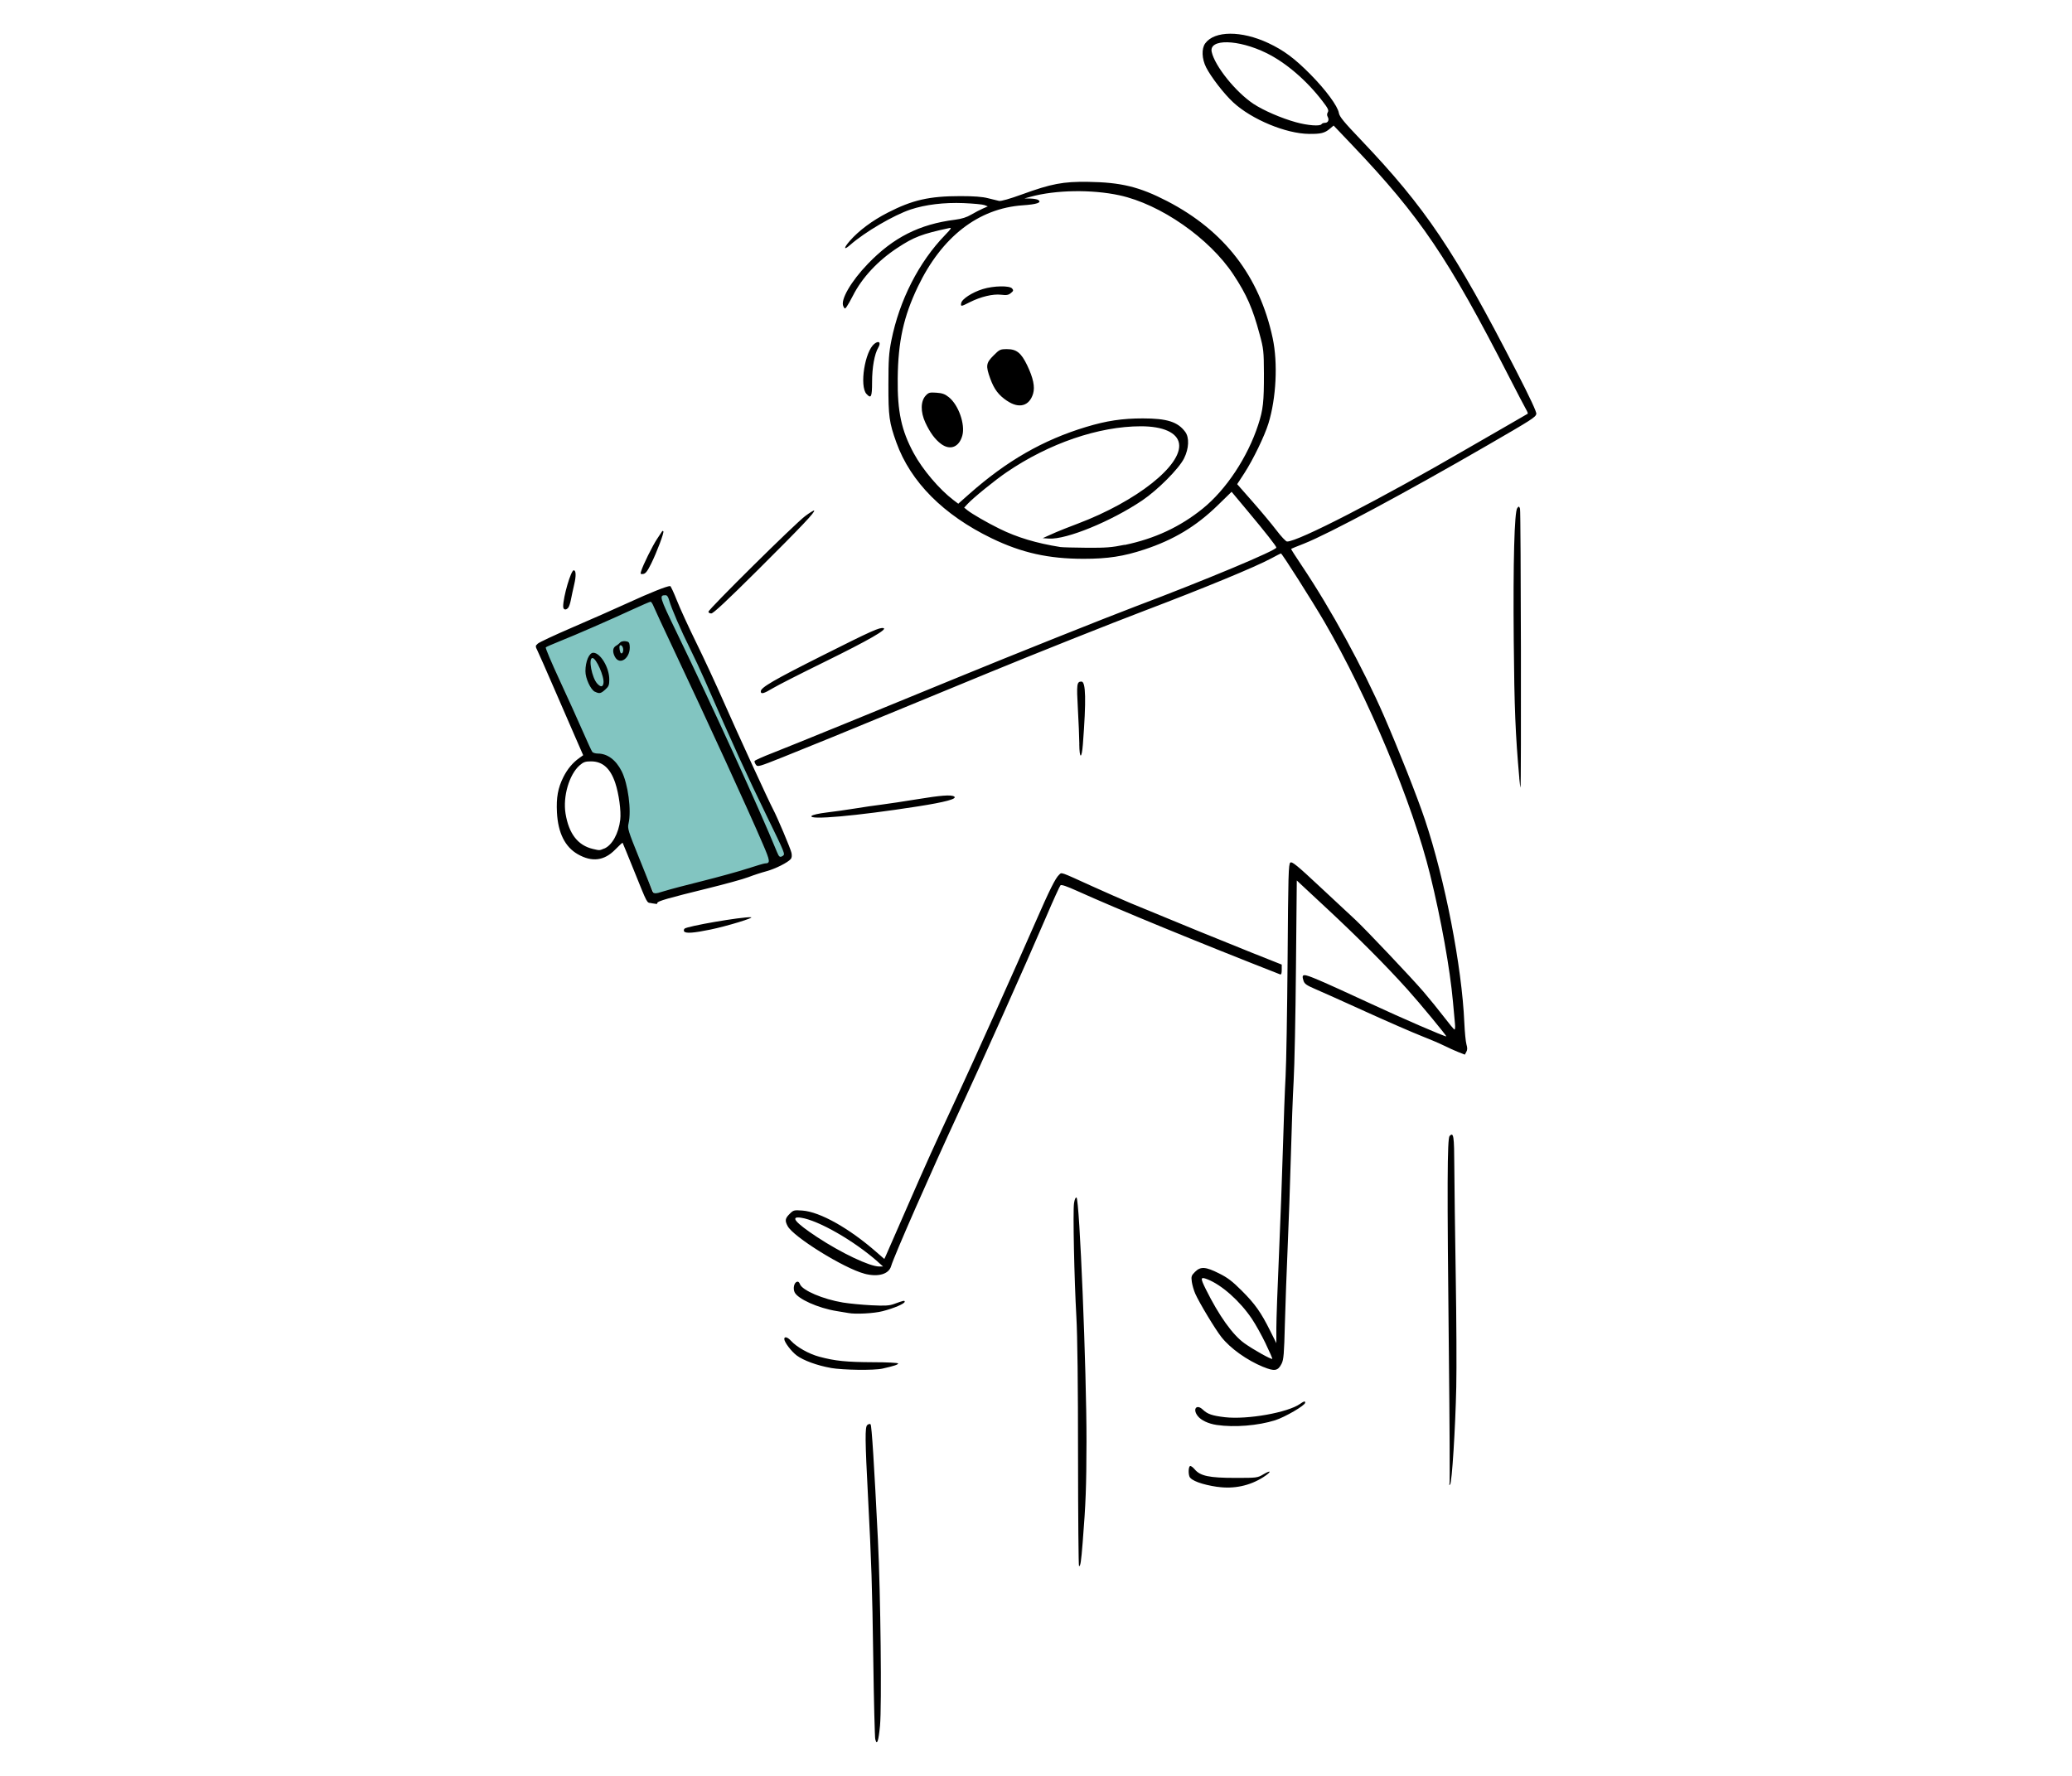 <?xml version="1.0" encoding="UTF-8"?><svg xmlns="http://www.w3.org/2000/svg" viewBox="0 0 350 300"><g id="Layer_1"><polygon points="133.5 144 131.5 146 116.5 150 110.5 151 105.5 140 105.5 133 103.5 129 99.5 128 90.5 109 112.5 100 133.5 144" style="fill:#82c5c1;"/></g><g id="Layer_4"><path d="M147.85,293.84c-.08-.34-.24-6.49-.34-13.67-.17-12.06-.32-16.51-.88-27.19-.51-9.74-.53-11.92-.13-12.25,.22-.18,.45-.23,.56-.11,.19,.2,.61,6.84,1.24,19.54,.45,9.13,.66,28.09,.35,31.38-.25,2.61-.52,3.39-.79,2.29h0Zm34.25-47.88c0-12.03-.1-20.35-.28-23.49-.36-6.39-.6-17.85-.4-19.19,.1-.67,.26-1.03,.42-.98,.51,.17,1.71,29.36,1.69,41.28-.02,7.6-.12,10.38-.64,16.91-.27,3.39-.38,4.09-.62,4.09-.09,0-.16-8.38-.17-18.63h0Zm23.55,5.22c-2.6-.38-4.47-1.07-4.73-1.75-.21-.56-.16-1.61,.09-1.76,.12-.08,.48,.17,.79,.54,.95,1.13,2.45,1.45,6.83,1.45,3.72,0,3.77,0,4.81-.62,1.39-.82,1.35-.4-.05,.5-2.28,1.46-4.99,2.03-7.74,1.63h0Zm39.2-.56c.07-.21,.02-10.1-.11-22-.31-28.32-.28-36.32,.13-36.73,.67-.67,.77-.04,.79,5.22,.02,2.89,.12,11.16,.24,18.4,.12,7.23,.16,15.69,.09,18.79-.15,7.03-.73,16.18-1.04,16.47-.16,.15-.19,.1-.1-.15h0Zm-39.32-9.9c-1.41-.21-2.63-.78-3.2-1.5-.93-1.18-.21-2.1,.85-1.09,.8,.76,1.59,1.03,3.74,1.28,3.79,.43,10.62-.78,12.7-2.26,.67-.47,.85-.51,.85-.19,0,.45-3.4,2.43-5.09,2.97-2.86,.9-6.86,1.23-9.84,.79h0Zm-65.2-9.64c-2.29-.4-4.63-1.26-5.75-2.1-.92-.69-2.1-2.26-2.1-2.78,0-.48,.54-.34,1.12,.29,.99,1.08,3.03,2.23,4.79,2.7,2.67,.72,4.59,.91,9.12,.93,2.37,0,4.2,.1,4.2,.21,0,.2-.67,.42-2.65,.87-1.42,.32-6.64,.25-8.73-.11h0Zm73.06-.16c-2.77-1.14-5.56-3.13-7.08-5.06-1.03-1.3-3.74-5.8-4.41-7.32-.24-.55-.5-1.45-.58-2-.12-.91-.08-1.06,.54-1.68,.94-.94,1.78-.89,4.05,.25,1.47,.73,2.26,1.34,3.85,2.93,2.24,2.23,3.25,3.67,4.79,6.76l1.05,2.1v-2.54c0-1.4,.2-6.97,.44-12.38,.24-5.41,.54-13.55,.67-18.09,.13-4.54,.33-9.96,.45-12.05,.12-2.09,.27-11.01,.34-19.83,.1-14.23,.15-16.06,.46-16.29,.29-.22,1.09,.42,5.13,4.2,2.63,2.45,5.27,4.91,5.86,5.46,1.64,1.52,9.47,9.78,11.51,12.16,.99,1.16,2.53,3.05,3.42,4.21,.88,1.15,1.69,2.13,1.8,2.17,.11,.04,.15-.41,.09-.99-.06-.59-.21-2.26-.34-3.72-.5-5.56-1.99-13.85-3.85-21.43-2.98-12.12-10.5-30.09-17.9-42.79-2.1-3.59-7.12-11.5-7.31-11.5-.04,0-.8,.39-1.69,.87-2.75,1.47-11.29,4.99-21.3,8.79-5.64,2.14-18.28,7.17-26.42,10.52-2.49,1.03-8.51,3.51-13.37,5.51-11.53,4.76-16.09,6.62-21.31,8.71-4.11,1.64-4.3,1.7-4.59,1.3-.17-.23-.27-.51-.23-.63,.04-.11,1.41-.73,3.04-1.36,2.89-1.12,19.62-7.95,31.71-12.93,8.26-3.4,24.83-10.02,29.62-11.83,11.79-4.45,23.77-9.46,23.77-9.94,0-.23-1.86-2.6-4.83-6.15l-2.73-3.27-2.35,2.29c-3.65,3.55-7.42,5.82-12.39,7.46-3.5,1.16-6.17,1.57-10.25,1.57-5.92,0-10.44-1-15.53-3.46-8.15-3.94-13.72-9.54-16.11-16.2-1.21-3.37-1.35-4.41-1.34-9.77,0-4.24,.08-5.34,.5-7.46,1.36-6.79,4.64-13.24,9.08-17.81,1.05-1.09,1.16-1.27,.69-1.17-4.62,.99-5.96,1.51-8.73,3.33-3.32,2.18-5.98,5.03-7.53,8.08-.4,.79-.88,1.63-1.05,1.86-.31,.42-.33,.42-.57-.05-.55-1.04,1.28-4.22,4.16-7.2,4.28-4.44,8.69-6.67,14.7-7.43,1.15-.15,1.96-.4,2.77-.88,.63-.37,1.51-.83,1.96-1.02l.81-.35-.55-.22c-.3-.12-1.9-.27-3.55-.34-3.28-.13-6.43,.25-8.94,1.08-2.86,.96-7.72,3.8-10.2,5.98-1.13,.99-1.16,.57-.05-.7,1.49-1.7,3.76-3.4,6.35-4.73,4.2-2.16,7.05-2.81,12.31-2.81,2.27,0,3.73,.11,4.64,.35,.73,.19,1.58,.39,1.88,.46,.35,.07,1.79-.34,3.91-1.11,4.92-1.79,6.92-2.17,11.12-2.11,5.58,.08,8.67,.83,13.36,3.25,9.68,5.01,15.61,12.71,17.84,23.16,.89,4.18,.6,10.12-.72,14.41-.65,2.11-2.59,6.11-4.04,8.35l-1.24,1.9,2.57,2.92c1.42,1.61,3.23,3.78,4.04,4.84,.8,1.06,1.62,1.93,1.81,1.93,1.77,.07,15.84-7.19,30.61-15.79,1.82-1.06,4.81-2.78,6.63-3.82,1.82-1.04,3.36-1.93,3.42-1.98,.06-.05-.08-.4-.31-.79-.23-.39-1.51-2.85-2.85-5.46-10.28-20.07-14.99-27.04-26.43-39.07l-3.2-3.36-.65,.55c-.86,.72-1.5,.88-3.49,.86-3.9-.03-9.7-2.44-12.82-5.33-1.55-1.43-3.74-4.27-4.57-5.9-.74-1.46-.8-3.17-.16-4.06,1.57-2.16,6.12-2.18,10.65-.06,2.62,1.23,4.45,2.59,7.13,5.3,2.58,2.61,4.61,5.36,4.8,6.52,.1,.61,.84,1.52,3.66,4.47,10.98,11.52,15.85,18.76,26.29,39.08,2.38,4.63,3.48,6.99,3.4,7.3-.14,.55-.78,.96-8.2,5.25-14.03,8.12-26.94,15.03-31.06,16.65-1.15,.45-2.13,.85-2.16,.88-.04,.03,.78,1.32,1.82,2.86,4.89,7.28,10.33,17.24,13.9,25.44,2.48,5.71,5.58,13.56,6.89,17.46,3.38,10.09,6.24,24.8,6.65,34.28,.07,1.58,.23,3.23,.36,3.67,.17,.58,.17,.93-.02,1.26l-.25,.47-1.1-.43c-.61-.24-1.67-.72-2.37-1.07-.7-.35-2.44-1.1-3.88-1.66-1.43-.56-5.71-2.42-9.49-4.14-3.78-1.72-7.63-3.44-8.54-3.83-1.31-.56-1.71-.84-1.86-1.31-.42-1.27-.12-1.29,2.54-.16,1.38,.58,5.34,2.38,8.8,3.99,5.18,2.41,12.37,5.53,12.76,5.53,.17,0-4.47-5.62-6.57-7.95-3.68-4.09-8.37-8.79-13.6-13.66l-5.08-4.73-.14,14.77c-.07,8.12-.25,16.71-.39,19.08-.14,2.37-.35,8.09-.47,12.71-.13,4.62-.37,11.53-.54,15.36-.17,3.83-.38,9.65-.47,12.93-.13,5.14-.21,6.08-.55,6.77-.62,1.24-1.19,1.34-3.08,.56h.01Zm.39-3.98c-.67-1.39-1.71-3.26-2.32-4.16-2.03-3.01-5.08-5.72-7.51-6.67-1.18-.46-1.22-.25-.28,1.65,2.24,4.51,4.54,7.74,6.55,9.17,1.53,1.09,4.54,2.77,4.69,2.62,.05-.04-.46-1.22-1.13-2.6h0Zm-23.8-134.88c5.08-1.06,9.34-3.04,13.18-6.14,3.95-3.19,7.59-8.68,9.37-14.15,.84-2.56,.98-3.88,.97-8.69-.02-3.76-.05-4.13-.73-6.63-1.17-4.36-2.18-6.67-4.42-10.06-4.06-6.15-12.32-11.9-19.26-13.4-4.67-1.01-10.78-.91-14.97,.24l-1.07,.29,.99,.02c.55,.02,1.14,.11,1.32,.23,.69,.44-.2,.75-2.59,.91-7.51,.52-13.69,5.32-17.74,13.78-2.4,5.02-3.33,9.24-3.39,15.49-.06,5.59,.62,8.76,2.71,12.62,1.48,2.74,4.33,6.11,6.7,7.9l.82,.62,1.83-1.62c6.37-5.64,12.48-9.14,19.74-11.34,3.47-1.05,6.11-1.45,9.61-1.45,4.09,0,5.91,.58,7.16,2.28,.71,.96,.63,2.8-.2,4.47-.87,1.75-4.44,5.33-7.07,7.11-5.24,3.53-12.81,6.63-15.74,6.44l-1.06-.07,.66-.3c.36-.16,1.09-.48,1.6-.71,.52-.23,2.16-.88,3.65-1.44,9.95-3.76,17.69-9.88,17.11-13.54-.29-1.83-2.67-2.91-6.43-2.91-7.13,0-15.53,2.88-22.69,7.76-1.97,1.34-5.66,4.34-6.62,5.38l-.55,.6,.54,.44c.76,.61,3.33,2.1,5.43,3.13,2.98,1.47,6.22,2.44,10.28,3.09,.3,.05,2.29,.1,4.42,.12,3.3,.02,4.24-.05,6.43-.5h0Zm-30.98-17.04c-1.04-.76-1.9-1.93-2.69-3.63-.84-1.81-.81-3.62,.06-4.56,.49-.52,.67-.57,1.81-.49,1,.07,1.44,.23,2.1,.76,1.64,1.32,2.78,4.58,2.28,6.46-.53,1.96-2.03,2.57-3.56,1.46h0Zm11.13-7.29c-1.46-.98-2.2-1.97-2.86-3.78-.78-2.16-.72-2.62,.55-3.89,1.03-1.03,1.13-1.08,2.3-1.08,1.59,0,2.38,.63,3.39,2.73,1.02,2.13,1.34,3.65,1,4.79-.63,2.1-2.37,2.58-4.38,1.22h0Zm-7.76-16.53c.09-.67,1.86-1.82,3.65-2.37,1.83-.56,4.52-.61,4.95-.09,.25,.31,.22,.42-.22,.77-.41,.34-.73,.39-1.65,.28-1.38-.16-3.42,.33-5.26,1.25-1.54,.78-1.57,.78-1.48,.15h0Zm60.87-30.23c.07-.12,.33-.22,.57-.22,.53,0,.76-.5,.46-1.02-.14-.26-.13-.51,.02-.77,.2-.32,.04-.66-.91-1.89-2.67-3.49-6.19-6.51-9.48-8.12-4.76-2.33-9.72-2.43-9.22-.18,.53,2.4,4.06,6.79,7.06,8.78,1.68,1.11,4.73,2.43,7.17,3.1,1.98,.55,4.09,.71,4.32,.33h0Zm-79.92,200.84c-.18-.04-1.08-.18-1.99-.33-3.12-.5-6.6-2.06-7.11-3.19-.29-.64-.09-1.57,.37-1.75,.23-.09,.41,.05,.54,.4,.4,1.05,3.89,2.54,7.27,3.1,1.05,.17,3.2,.38,4.78,.46,2.37,.12,3.05,.07,3.87-.23,1.6-.58,1.77-.62,1.77-.37,0,.33-1.79,1.1-3.74,1.6-1.45,.38-4.57,.54-5.77,.31h0Zm2.69-6.65c-3.46-.91-12.03-6.23-12.97-8.05-.48-.92-.42-1.28,.34-2.04,.65-.65,.74-.67,2.16-.57,2.98,.22,7.91,2.99,12.52,7.03l1.32,1.15,.29-.63c.15-.35,1.72-3.92,3.47-7.93,3.58-8.2,4.4-10,8.52-18.86,2.98-6.4,9.81-21.62,13.28-29.55,2.31-5.29,3.35-7.38,3.94-7.91,.51-.46-.04-.65,5.69,1.95,2.19,.99,5.07,2.26,6.41,2.82,7.85,3.26,16.11,6.63,20.5,8.38l5.03,2v.88c0,.61-.08,.85-.28,.77-13.8-5.4-27.57-11.06-34.27-14.09-1.78-.8-2.67-1.11-2.83-.95-.12,.12-1.21,2.5-2.4,5.29-3.53,8.22-10.96,24.82-14.83,33.14-4.61,9.93-10.9,24.25-11.37,25.89-.39,1.38-2.2,1.89-4.51,1.29h0Zm2.28-2c-4.02-3.56-10.03-7-12.98-7.45-1.92-.29-1.01,.81,2.7,3.26,4.11,2.71,8.92,4.99,10.5,4.98h.66l-.88-.78h0Zm-32.73-55.82c-.08-.13-.05-.34,.07-.46,.42-.42,9.62-2.01,11.21-1.93,.77,.04-4.05,1.51-6.82,2.08-2.84,.59-4.22,.69-4.46,.31h0Zm-5.54-4.78c-.8-.1-.57,.34-2.97-5.6-1.01-2.49-1.85-4.56-1.88-4.59-.03-.04-.59,.47-1.24,1.14-1.86,1.91-3.93,2.17-6.34,.79-2.15-1.23-3.33-3.6-3.51-7.05-.13-2.51,.16-4.13,1.08-5.97,.69-1.37,1.58-2.44,2.71-3.24l.64-.46-1.34-3.07c-.74-1.69-2.4-5.51-3.69-8.49-1.29-2.98-2.51-5.74-2.71-6.14-.35-.69-.34-.75,.06-1.14,.23-.23,2.87-1.46,5.84-2.74,2.98-1.28,7.26-3.17,9.51-4.2,3.61-1.66,6.47-2.8,7.02-2.8,.1,0,.61,1.1,1.14,2.44,.53,1.34,2,4.55,3.27,7.13,1.27,2.58,3.36,7.08,4.64,10,2.26,5.14,7.61,16.78,8.33,18.13,.68,1.26,2.95,6.63,3.11,7.36,.1,.46,.06,.84-.11,1.05-.5,.6-2.61,1.66-4.12,2.07-.83,.22-2.21,.67-3.06,1-.85,.33-3.99,1.19-6.96,1.92-6.51,1.6-8.4,2.14-8.4,2.42,0,.12-.07,.2-.17,.18-.09-.02-.48-.08-.85-.12h0Zm2.35-2.07c.79-.25,3.63-1,6.3-1.66,2.67-.67,6.08-1.61,7.56-2.09,1.48-.48,2.83-.88,2.98-.88,.94-.02,.91-.35-.33-3.23-2.45-5.72-9.34-20.74-15.19-33.13-1.61-3.4-3.07-6.56-3.26-7.02-.18-.46-.42-.83-.54-.83s-1.52,.61-3.13,1.35c-3.74,1.73-9.37,4.19-12.2,5.32-1.22,.49-2.28,.95-2.37,1.04-.09,.09,.97,2.59,2.35,5.57,1.38,2.97,3.13,6.85,3.9,8.61,.77,1.76,1.49,3.33,1.61,3.48,.11,.15,.54,.28,.94,.28,1.6,0,3.04,1.06,4.01,2.97,1.09,2.14,1.69,6.66,1.17,8.85-.19,.82-.08,1.21,1.76,5.75,1.08,2.68,2.07,5.14,2.2,5.47,.27,.73,.38,.73,2.23,.15h0Zm-11.88-33.63c-.72-.35-1.61-2.27-1.6-3.48,0-1.64,.63-3.11,1.32-3.11,1.21,0,2.71,2.5,2.71,4.51,0,.96-.09,1.18-.69,1.72-.75,.67-.98,.72-1.73,.35h0Zm1.45-1.47c.16-1.07-1.23-4.23-1.86-4.23-.74,0-.11,3.35,.82,4.34,.58,.61,.94,.58,1.04-.11h0Zm1.91-4.47c-.43-.84-.35-1.52,.23-1.84,.24-.13,.54-.38,.67-.54,.13-.16,.53-.26,.89-.22,.53,.06,.67,.19,.72,.71,.24,2.08-1.67,3.52-2.51,1.89h0Zm1.41-1.32c-.09-.64-.63-.85-.63-.25,0,.25,.06,.61,.14,.81,.2,.51,.58,.07,.49-.56h0Zm26.99,34.96c.4-.26,.36-.37-2.68-6.61-3.47-7.12-5.59-11.78-10.61-23.25-.61-1.4-1.69-3.7-2.39-5.11-1.53-3.05-3.17-6.86-3.52-8.13-.17-.62-.36-.91-.62-.91-1.13,0-1.06,.23,1.89,6.33,6.21,12.82,13.89,29.63,16.93,37.06,.36,.87,.49,.95,1.01,.63h0Zm-30.18-1.21c1.32-.55,2.43-2.55,2.7-4.87,.17-1.44-.23-4.39-.84-6.21-.83-2.48-2.14-3.65-4.1-3.65-.97,0-1.27,.11-1.93,.68-1.76,1.55-2.84,5.26-2.37,8.14,.56,3.41,2.08,5.37,4.61,5.97,1.16,.27,1.1,.28,1.92-.07h0Zm35.03-5.52c.15-.17,1.18-.41,2.51-.57,1.25-.15,3.41-.45,4.81-.68,1.4-.23,3.44-.53,4.53-.66,1.09-.14,3.77-.54,5.96-.9,4.01-.66,5.75-.79,6.26-.47,.61,.39-1.47,.95-6.21,1.69-10.35,1.61-18.49,2.33-17.87,1.59h0Zm119.54-6.39c-.65-7.28-.84-11.75-.94-23.16-.12-13.4,.11-21.86,.6-22.46,.26-.32,.31-.31,.46,.11,.15,.41,.23,47.11,.08,47.11-.03,0-.13-.72-.21-1.6h0Zm-74.32-5.75c-.02-1.13-.12-3.84-.25-6.02-.23-4.11-.18-4.53,.61-4.53,.74,0,.81,3.14,.24,10.59-.2,2.56-.58,2.53-.61-.04h0Zm-53.81-8.9c0-.65,2.23-1.94,10.41-6.05,8.44-4.24,9.62-4.76,10.31-4.63,.78,.16-2.52,2.05-9.88,5.67-4.08,2-8.05,4.02-8.82,4.49-1.51,.91-2.02,1.05-2.02,.52h0Zm-8.84-13.45c0-.41,14.62-14.87,16.33-16.15,.77-.58,1.46-1,1.52-.94,.22,.22-2.07,2.63-9.5,10.03-5.19,5.16-7.53,7.35-7.87,7.35-.27,0-.48-.13-.48-.29h0Zm-24.54-.9c0-1.61,1.31-6.1,1.78-6.1,.39,0,.43,.92,.09,2.36-.19,.83-.45,2-.56,2.59-.11,.6-.32,1.22-.46,1.38-.39,.47-.85,.35-.85-.23h0Zm13.16-5.92c.32-1.07,1.93-4.32,2.71-5.49,.45-.67,.84-1.26,.87-1.31,.03-.05,.11-.04,.18,.03,.17,.17-1.1,3.54-2.06,5.48-.63,1.27-.94,1.68-1.34,1.73-.45,.06-.5,0-.36-.44h0Zm38.07-29.97c-1.2-1.34-.27-7.21,1.34-8.47,.77-.61,1.16-.22,.65,.65-.63,1.08-1.04,3.33-1.04,5.83,0,2.5-.17,2.85-.94,1.99h0Zm0,0"/></g></svg>